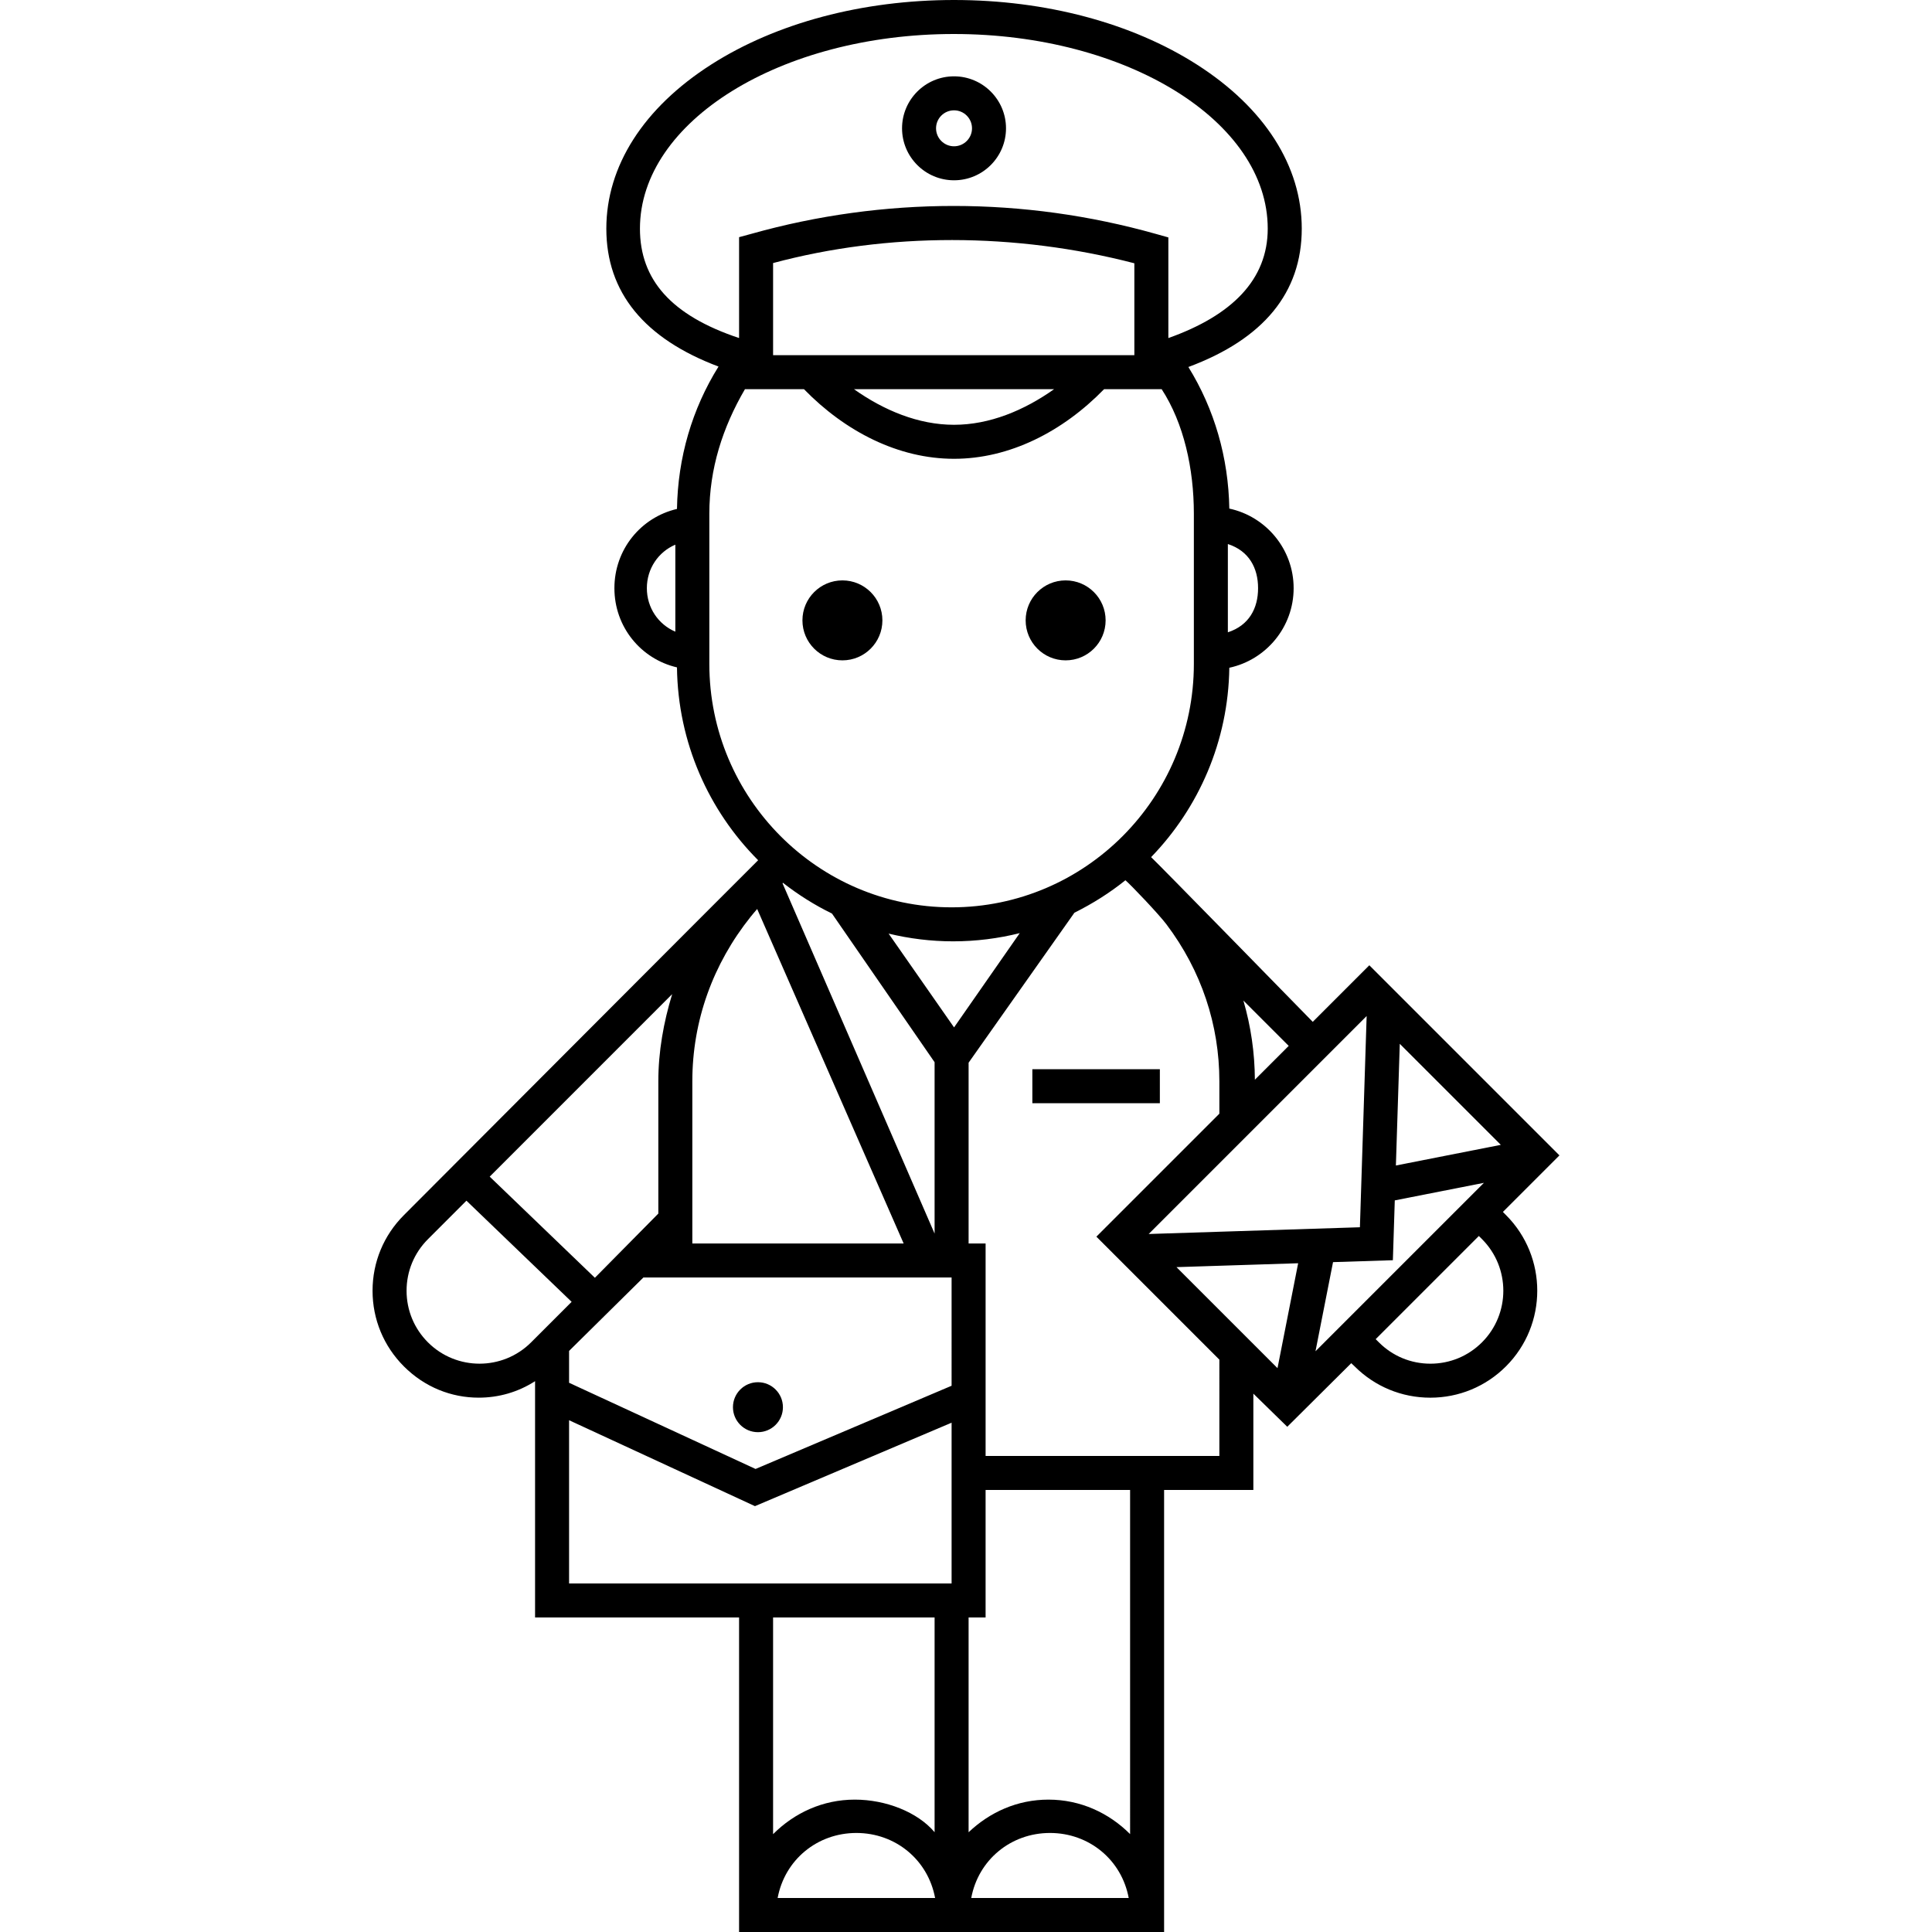 <?xml version="1.0" encoding="iso-8859-1"?>
<!-- Uploaded to: SVG Repo, www.svgrepo.com, Generator: SVG Repo Mixer Tools -->
<svg fill="#000000" version="1.1" id="Capa_1" xmlns="http://www.w3.org/2000/svg" xmlns:xlink="http://www.w3.org/1999/xlink" 
	 viewBox="0 0 611.999 611.999" xml:space="preserve">
<g>
	<g>
		<path d="M476.071,383.906l17.913-17.913l-60.224-60.224l-17.92,17.92c0,0-49.584-50.757-51.205-52.173
			c15.07-15.565,24.455-36.693,24.775-59.991c11.623-2.495,20.374-12.855,20.374-25.203c0-12.357-8.751-22.721-20.374-25.217
			c-0.281-16.179-4.723-31.518-12.969-44.849c23.836-8.863,35.916-23.581,35.916-43.834c0-19.807-11.779-38.252-33.167-51.938
			C358.546,7.274,331.208,0,302.211,0c-29.001,0-56.341,7.274-76.982,20.482c-21.385,13.686-33.162,32.13-33.162,51.938
			c0,20.151,11.964,34.826,35.539,43.695c-8.386,13.432-12.895,28.861-13.16,45.101c-11.452,2.671-19.821,12.849-19.821,25.104
			c0,12.246,8.367,22.419,19.819,25.089c0.296,23.829,10.064,45.408,25.712,61.083c-0.75,0.677-112.212,112.424-112.212,112.424
			c-6.403,6.395-9.931,14.901-9.931,23.953c0,9.05,3.526,17.56,9.928,23.962c6.605,6.605,15.035,9.906,23.71,9.906
			c6.294,0,12.456-1.748,17.842-5.224v74.856h64.624v99.629h134.634V471.98h28.273v-30.515l10.742,10.496l20.268-20.145l1.058,0.996
			c6.395,6.405,14.934,9.932,23.984,9.932c9.049,0,17.574-3.526,23.976-9.929c13.202-13.201,13.212-34.694,0.008-47.911
			L476.071,383.906z M388.948,172.332c6.732,2.188,9.572,7.63,9.572,13.988c0,6.352-2.841,11.789-9.572,13.975V172.332z
			 M213.925,200.094c-5.385-2.298-9.02-7.577-9.02-13.774c0-6.201,3.635-11.486,9.02-13.786V200.094z M443.408,330.649
			l32.006,32.006l-33.237,6.542L443.408,330.649z M432.913,321.85l-2.135,66.908l-66.908,2.135L432.913,321.85z M408.224,331.305
			l-10.716,10.715c-0.047-8.551-1.276-16.96-3.639-25.07L408.224,331.305z M202.715,72.421c0-33.994,44.64-61.65,99.435-61.65
			s99.43,27.656,99.43,61.65c0,16.136-11.285,27.494-31.48,34.668V75.206l-3.949-1.107c-20.843-5.879-42.404-8.86-64.06-8.86
			c-21.563,0-43.153,2.955-63.913,8.786l-4.058,1.103v31.954C212.578,99.914,202.715,88.559,202.715,72.421z M244.89,112.509v-29.18
			c36.351-9.739,76.741-9.718,114.439,0.069v29.112H244.89z M333.905,123.28c-9.497,6.732-20.44,11.282-31.698,11.282
			c-11.258,0-22.2-4.551-31.698-11.282H333.905z M224.695,210.299v-47.566c0-14.243,4.21-27.336,11.281-39.453h18.697
			c13.115,13.463,29.934,22.053,47.534,22.053c17.599,0,34.418-8.59,47.534-22.053h18.24c7.006,10.771,10.197,25.172,10.197,39.453
			v47.566c0,42.523-34.426,77.117-76.741,77.117S224.695,252.822,224.695,210.299z M263.545,289.388l32.506,47.089v54.287
			l-48.172-110.969c0.051-0.044,0.1-0.094,0.151-0.139C252.833,283.412,258.021,286.69,263.545,289.388z M219.31,342.523
			c0-19.183,6.542-37.197,18.476-52.121c0.626-0.794,1.4-1.682,2.065-2.46l46.396,105.951h-66.938v-51.371H219.31z M212.924,314.913
			c-2.72,8.895-4.385,18.208-4.385,27.608v41.902l-20.094,20.34l-33.323-32.04L212.924,314.913z M168.24,425.217
			c-9.01,9.007-23.67,9.01-32.678,0c-4.369-4.369-6.773-10.174-6.773-16.347c0-6.17,2.405-11.972,6.773-16.335l12.191-12.192
			l33.322,32.04L168.24,425.217z M246.331,601.229c2.258-12.117,12.576-20.6,24.942-20.6s22.684,8.483,24.942,20.6H246.331z
			 M296.051,580.385c-5.385-6.379-15.445-10.321-25.271-10.321c-10.141,0-19.158,4.199-25.89,10.942V512.37h51.161V580.385z
			 M301.437,501.6h-121.17v-51.714l58.883,27.216l62.287-26.438L301.437,501.6L301.437,501.6z M301.437,438.965l-62.101,26.357
			l-59.069-27.301v-10.092l23.55-23.265h97.62L301.437,438.965L301.437,438.965z M281.487,295.74
			c6.563,1.583,13.403,2.446,20.443,2.446c7.273,0,14.336-0.91,21.096-2.598l-20.809,29.862L281.487,295.74z M307.659,601.229
			c2.258-12.117,12.576-20.6,24.942-20.6c12.367,0,22.686,8.483,24.944,20.6H307.659z M357.983,580.989
			c-6.732-6.732-15.741-10.923-25.873-10.923c-9.834,0-18.557,3.949-25.288,10.337v-68.032h5.385v-40.39h45.775V580.989z
			 M386.256,461.21h-74.048v-67.317h-5.385v-57.262l33.521-47.514c5.725-2.843,11.216-6.299,16.152-10.281
			c1.765,1.497,10.567,10.74,12.992,13.963c11.091,14.69,16.769,31.884,16.769,49.722v10.259l-38.958,38.958l38.958,38.958
			L386.256,461.21L386.256,461.21z M404.675,433.391l-32.004-32.002l38.544-1.231L404.675,433.391z M422.264,399.804l18.956-0.606
			l0.605-18.952l28.233-5.558l-53.351,53.351L422.264,399.804z M469.455,425.203c-4.367,4.367-10.172,6.773-16.345,6.773
			c-6.172,0-11.972-2.405-16.335-6.775l-0.999-0.999l32.68-32.68l0.998,0.998C478.46,401.537,478.46,416.197,469.455,425.203z"/>
		<rect x="327.017" y="338.694" width="40.39" height="10.771"/>
		<circle cx="266.852" cy="196.515" r="12.665"/>
		<circle cx="337.561" cy="196.515" r="12.665"/>
		<circle cx="240.093" cy="445.757" r="7.915"/>
		<path d="M302.207,57.11c9.08,0,16.466-7.386,16.466-16.466s-7.386-16.466-16.466-16.466s-16.466,7.386-16.466,16.466
			S293.127,57.11,302.207,57.11z M302.207,34.948c3.141,0,5.695,2.554,5.695,5.695s-2.555,5.695-5.695,5.695
			s-5.695-2.554-5.695-5.695S299.066,34.948,302.207,34.948z"/>
	</g>
</g>
</svg>
